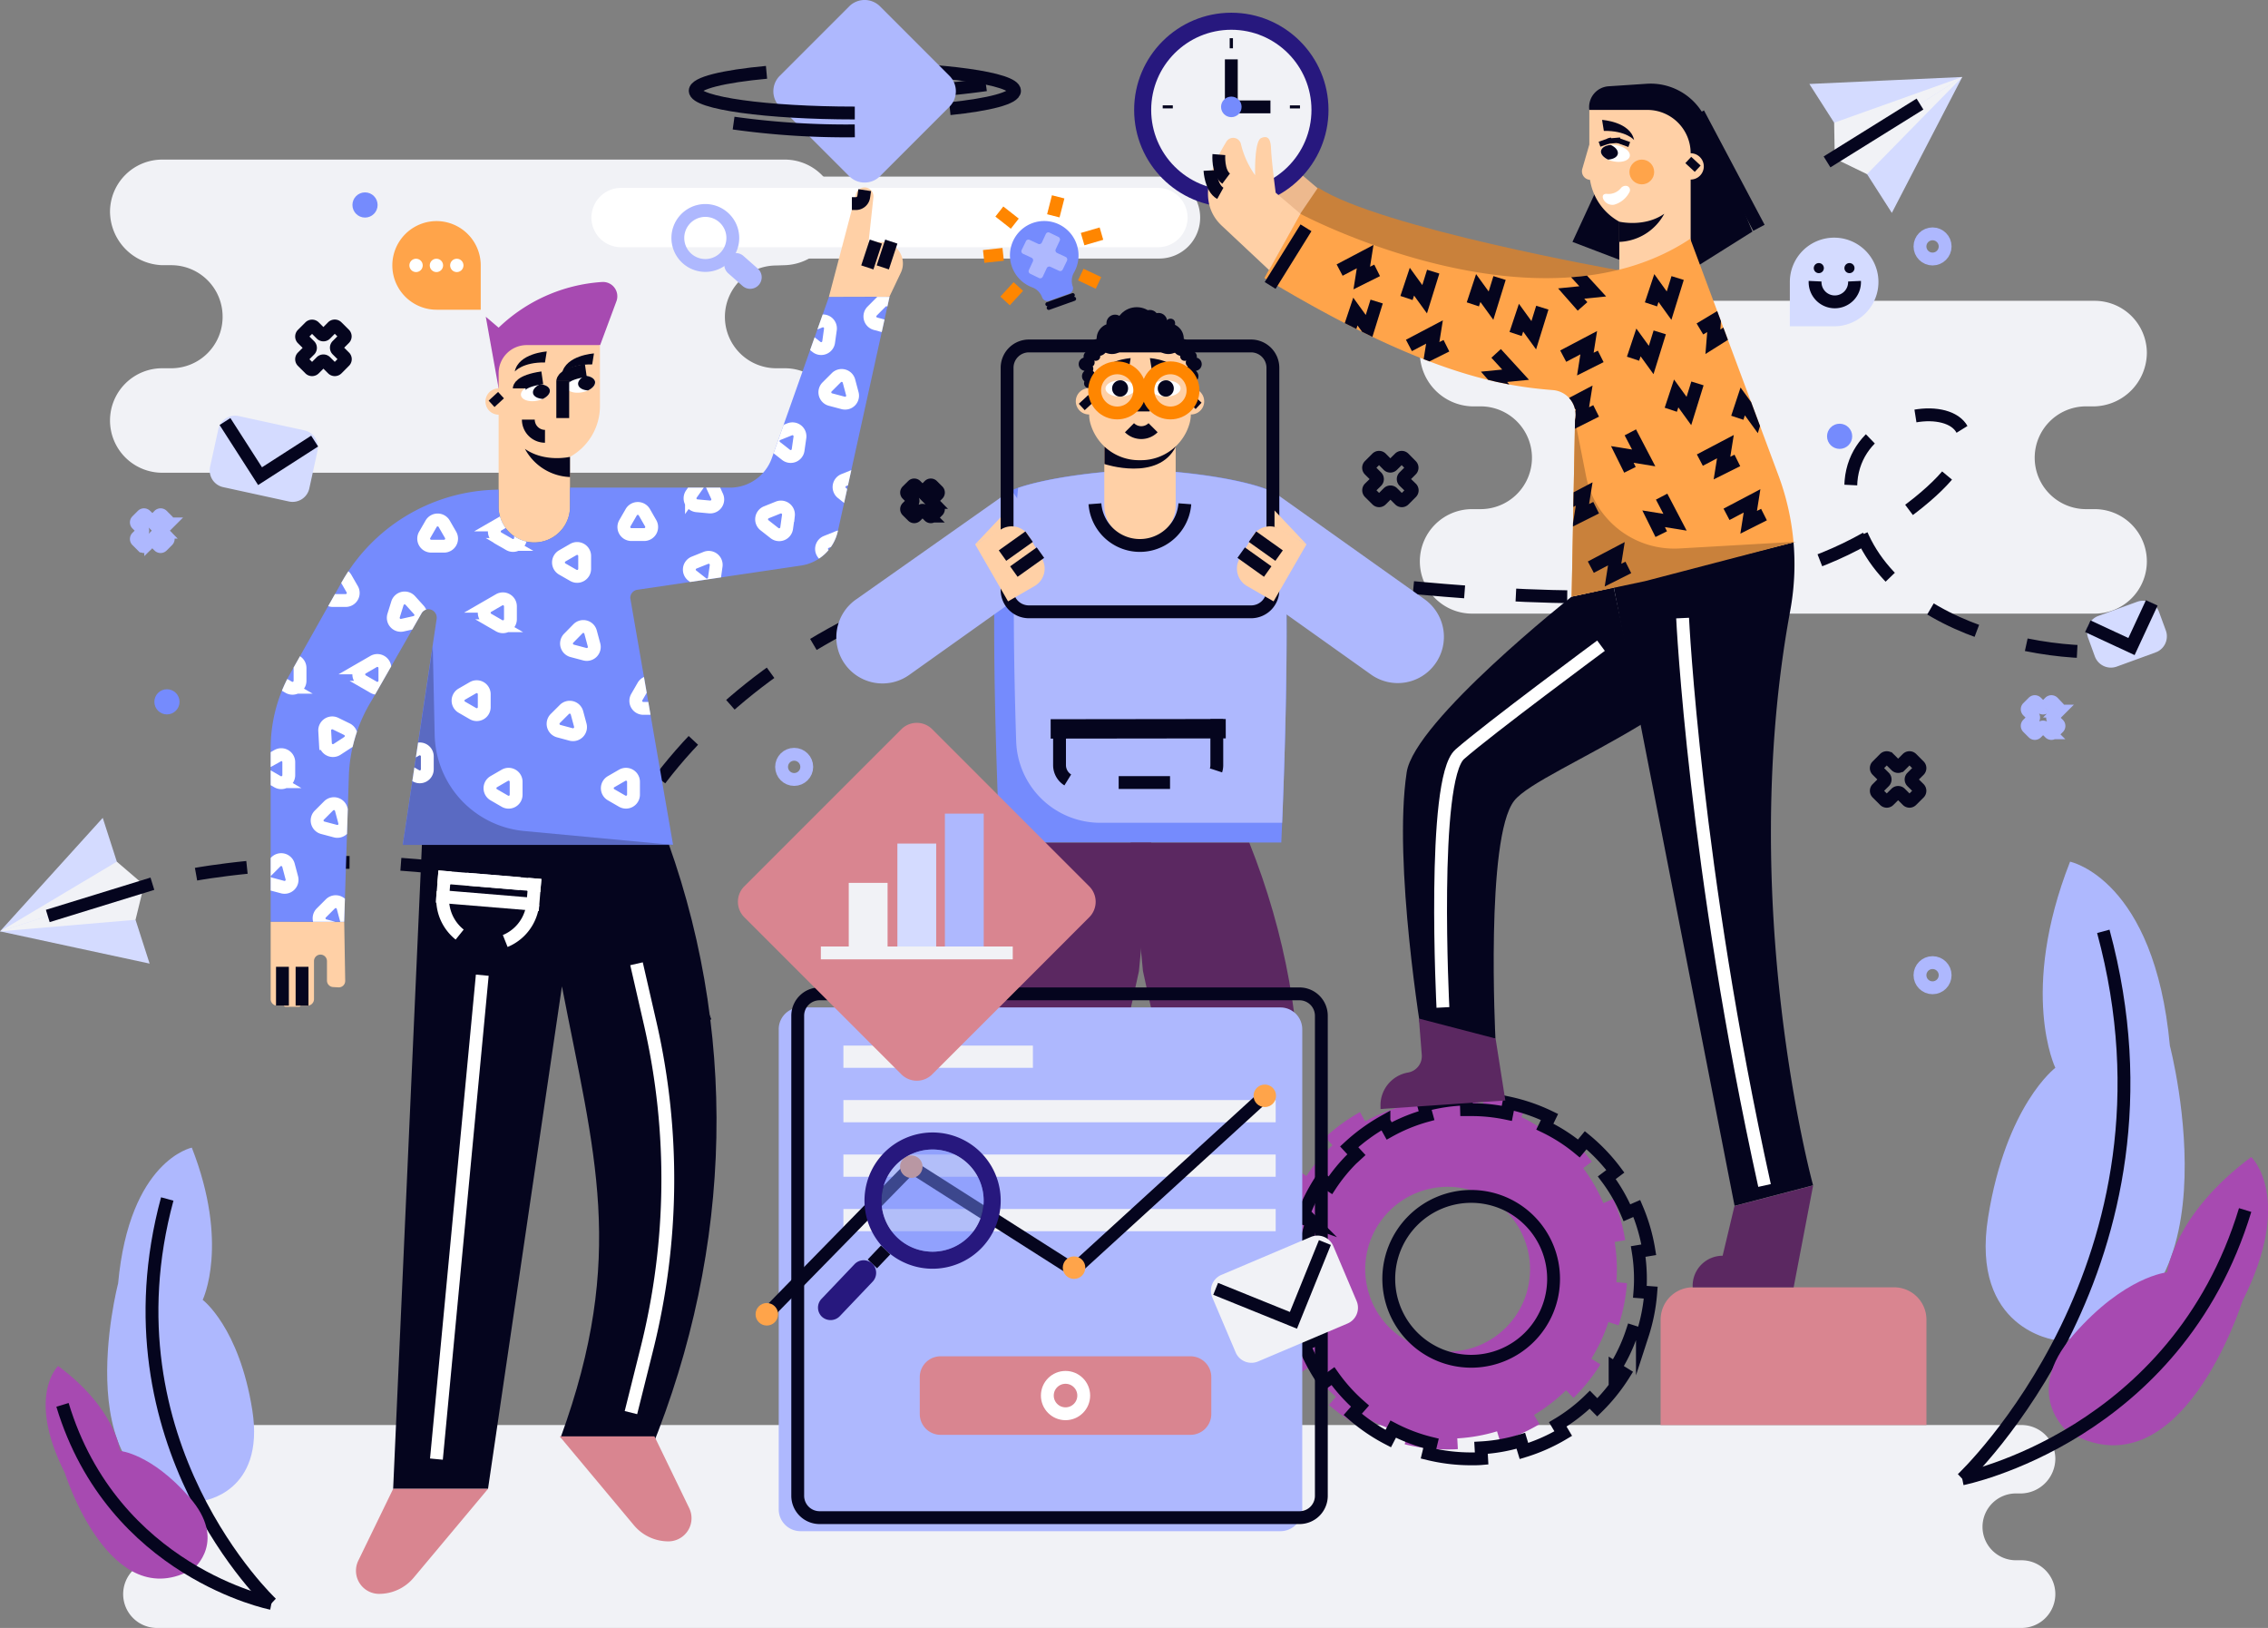 <svg xmlns="http://www.w3.org/2000/svg" xmlns:xlink="http://www.w3.org/1999/xlink" viewBox="0 0 529.81 380.18"><rect x="0" y="0" width="529.81" height="380.18" fill="#808080" stroke="none"/><defs><style>.cls-1,.cls-13,.cls-17,.cls-20,.cls-26,.cls-27,.cls-28,.cls-5,.cls-6,.cls-9{fill:none;}.cls-2{fill:#f1f2f6;}.cls-3{fill:#fff;}.cls-4{fill:#d98590;}.cls-5,.cls-9{stroke:#05051e;}.cls-13,.cls-17,.cls-20,.cls-26,.cls-27,.cls-5,.cls-6,.cls-9{stroke-miterlimit:10;stroke-width:3px;}.cls-6{stroke:#aeb8fe;}.cls-19,.cls-7{fill:#758bfd;}.cls-8{fill:#d4dbff;}.cls-9{stroke-dasharray:12;}.cls-10{fill:#ffa44a;}.cls-11{fill:#05051e;}.cls-12{fill:#aeb8fe;}.cls-13{stroke:#ff8600;}.cls-14{fill:#a74ab1;}.cls-15{fill:#5b2861;}.cls-16{fill:#ffd0a6;}.cls-17,.cls-26,.cls-27,.cls-28{stroke:#fff;}.cls-18{fill:#27187e;}.cls-19{isolation:isolate;opacity:0.5;}.cls-20{stroke:#f1f2f6;}.cls-21{fill:#edb98e;}.cls-22{fill:#c9813b;}.cls-23{clip-path:url(#clip-path);}.cls-24{fill:#5a6ac2;}.cls-25{clip-path:url(#clip-path-2);}.cls-26{stroke-dasharray:13.67 13.67;}.cls-27{stroke-dasharray:11.27 11.27;}.cls-28{stroke-miterlimit:10;stroke-width:3px;}</style><clipPath id="clip-path"><path class="cls-1" d="M415.47,111.08,394.85,55.77c-35.68,23.67-91.11-5.85-91.11-5.85l-8.37,15c37.54,22.66,55.92,25.26,67.4,26.18a5.76,5.76,0,0,1,5.16,7l-.8,41.23,9.84-2.17,42-10.51A59.19,59.19,0,0,0,415.47,111.08Z"/></clipPath><clipPath id="clip-path-2"><path class="cls-1" d="M207.79,69.33l-12.07,54.75a10.39,10.39,0,0,1-8.63,8l-38.2,5.65a1.94,1.94,0,0,0-1.66,1.92l10,57.63H94.09l7.89-52.6a2,2,0,0,0-1.78-2.41,1.88,1.88,0,0,0-1.66.84l-11.67,20.4a35.84,35.84,0,0,0-5.38,17.76l-1.09,34H63.23V174.75A35.71,35.71,0,0,1,67.4,158l12.39-22A42.6,42.6,0,0,1,115,114.39l1.48-.06v3.72a8.34,8.34,0,1,0,16.67,0v-4.17h37.37a10.38,10.38,0,0,0,9.79-6.92l13.33-37.63Z"/></clipPath></defs><g id="Layer_2" data-name="Layer 2"><g id="Home"><g id="OBJECTS"><g id="Shapes"><path class="cls-2" d="M489.31,94.9a12.59,12.59,0,0,0,12.2-12.45h0a12.2,12.2,0,0,0-12.2-12.2H343.87a12.2,12.2,0,0,0-12.19,12.2h0A12.59,12.59,0,0,0,343.87,94.9h2a12,12,0,0,1,12,12h0a12,12,0,0,1-12,12h-2a12.2,12.2,0,0,0-12.19,12.2h0a12.2,12.2,0,0,0,12.19,12.2H489.31a12.2,12.2,0,0,0,12.2-12.2h0a12.2,12.2,0,0,0-12.2-12.2h-2a12,12,0,0,1-12-12h0a12,12,0,0,1,12-12Z"/><path class="cls-2" d="M472.22,348.77a8.17,8.17,0,0,0,7.91-8.07h0a7.91,7.91,0,0,0-7.91-7.91H36.67a7.91,7.91,0,0,0-7.9,7.91h0a8.16,8.16,0,0,0,7.9,8.07H38a7.8,7.8,0,0,1,7.8,7.8h0a7.8,7.8,0,0,1-7.8,7.8H36.67a7.91,7.91,0,0,0-7.9,7.91h0a7.9,7.9,0,0,0,7.9,7.9H472.22a7.91,7.91,0,0,0,7.91-7.9h0a7.91,7.91,0,0,0-7.91-7.91h-1.3a7.8,7.8,0,0,1-7.8-7.8h0a7.8,7.8,0,0,1,7.8-7.8Z"/><path class="cls-2" d="M183.34,61.93a12.61,12.61,0,0,0,12.19-12.46h0a12.2,12.2,0,0,0-12.19-12.2H37.9a12.2,12.2,0,0,0-12.2,12.2h0A12.61,12.61,0,0,0,37.9,61.93h2A12,12,0,0,1,52,74h0a12,12,0,0,1-12,12h-2A12.2,12.2,0,0,0,25.7,98.2h0a12.2,12.2,0,0,0,12.2,12.2H183.34a12.2,12.2,0,0,0,12.19-12.2h0A12.2,12.2,0,0,0,183.34,86h-2a12,12,0,0,1-12-12h0a12,12,0,0,1,12-12Z"/><path class="cls-2" d="M270.79,60.38h-126a9.57,9.57,0,0,1-9.57-9.57h0a9.56,9.56,0,0,1,9.57-9.57h126a9.56,9.56,0,0,1,9.57,9.57h0A9.56,9.56,0,0,1,270.79,60.38Z"/><path class="cls-3" d="M277.42,50.81a6.93,6.93,0,0,1-6.93,6.93H145.09a6.93,6.93,0,0,1-6.93-6.93,6.63,6.63,0,0,1,.08-1,6.91,6.91,0,0,1,6.85-5.93h125.4a6.93,6.93,0,0,1,6.85,5.93A6.63,6.63,0,0,1,277.42,50.81Z"/><path class="cls-4" d="M387.93,332.79V308.18a7.54,7.54,0,0,1,7.54-7.55h47a7.55,7.55,0,0,1,7.55,7.55v24.61Z"/></g><g id="Background_Elements" data-name="Background Elements"><path class="cls-5" d="M80.43,83.35,78.78,81.7a.71.71,0,0,1,0-1l1.65-1.65a.69.69,0,0,0,0-1L78.7,76.33a.71.71,0,0,0-1,0L76.05,78a.69.69,0,0,1-1,0l-1.65-1.65a.71.71,0,0,0-1,0l-1.74,1.74a.71.71,0,0,0,0,1l1.66,1.65a.71.71,0,0,1,0,1l-1.66,1.65a.71.71,0,0,0,0,1l1.74,1.74a.71.71,0,0,0,1,0l1.65-1.65a.71.71,0,0,1,1,0l1.66,1.65a.71.71,0,0,0,1,0l1.73-1.74A.69.69,0,0,0,80.43,83.35Z"/><path class="cls-5" d="M329.67,114,328,112.38a.71.71,0,0,1,0-1l1.65-1.65a.69.69,0,0,0,0-1L327.94,107a.71.71,0,0,0-1,0l-1.66,1.65a.69.69,0,0,1-1,0L322.65,107a.71.71,0,0,0-1,0l-1.74,1.74a.71.71,0,0,0,0,1l1.66,1.65a.71.71,0,0,1,0,1L319.92,114a.72.72,0,0,0,0,1l1.74,1.73a.69.69,0,0,0,1,0l1.65-1.65a.71.71,0,0,1,1,0l1.66,1.65a.69.69,0,0,0,1,0l1.73-1.73A.7.7,0,0,0,329.67,114Z"/><path class="cls-5" d="M448.3,184.18l-1.66-1.65a.71.71,0,0,1,0-1l1.66-1.65a.71.71,0,0,0,0-1l-1.74-1.74a.71.71,0,0,0-1,0l-1.65,1.65a.69.69,0,0,1-1,0l-1.66-1.65a.71.71,0,0,0-1,0l-1.73,1.74a.69.69,0,0,0,0,1l1.65,1.65a.71.71,0,0,1,0,1l-1.65,1.65a.7.7,0,0,0,0,1l1.73,1.73a.69.69,0,0,0,1,0l1.66-1.65a.71.71,0,0,1,1,0l1.65,1.65a.69.69,0,0,0,1,0l1.74-1.73A.72.72,0,0,0,448.3,184.18Z"/><path class="cls-5" d="M219.07,118.54l-1.21-1.21a.52.52,0,0,1,0-.73l1.21-1.21a.51.51,0,0,0,0-.72l-1.27-1.27a.51.51,0,0,0-.72,0l-1.21,1.21a.52.52,0,0,1-.73,0l-1.21-1.21a.51.51,0,0,0-.72,0l-1.28,1.27a.51.51,0,0,0,0,.72l1.21,1.21a.52.52,0,0,1,0,.73l-1.21,1.21a.51.51,0,0,0,0,.72l1.28,1.27a.51.51,0,0,0,.72,0l1.21-1.21a.52.52,0,0,1,.73,0l1.21,1.21a.51.51,0,0,0,.72,0l1.27-1.27A.51.51,0,0,0,219.07,118.54Z"/><path class="cls-6" d="M39.15,125.5l-1.21-1.21a.52.52,0,0,1,0-.73l1.21-1.21a.51.51,0,0,0,0-.72l-1.27-1.27a.51.51,0,0,0-.72,0L36,121.57a.52.52,0,0,1-.73,0L34,120.36a.52.52,0,0,0-.73,0L32,121.63a.51.51,0,0,0,0,.72l1.21,1.21a.52.52,0,0,1,0,.73L32,125.5a.52.52,0,0,0,0,.73l1.27,1.27a.52.52,0,0,0,.73,0l1.21-1.21a.52.52,0,0,1,.73,0l1.21,1.21a.51.51,0,0,0,.72,0l1.27-1.27A.52.52,0,0,0,39.15,125.5Z"/><path class="cls-6" d="M480.85,169.19,479.64,168a.52.52,0,0,1,0-.73l1.21-1.21a.52.52,0,0,0,0-.73L479.58,164a.52.52,0,0,0-.73,0l-1.21,1.21a.52.52,0,0,1-.73,0L475.7,164a.51.51,0,0,0-.72,0l-1.27,1.27a.52.52,0,0,0,0,.73l1.21,1.21a.52.52,0,0,1,0,.73l-1.21,1.21a.51.51,0,0,0,0,.72l1.27,1.27a.51.51,0,0,0,.72,0l1.21-1.21a.52.52,0,0,1,.73,0l1.21,1.21a.52.52,0,0,0,.73,0l1.27-1.27A.51.51,0,0,0,480.85,169.19Z"/><circle class="cls-7" cx="429.74" cy="101.89" r="2.94"/><circle class="cls-7" cx="39" cy="163.9" r="2.94"/><circle class="cls-7" cx="85.27" cy="47.87" r="2.94"/><circle class="cls-6" cx="451.45" cy="227.74" r="2.94"/><circle class="cls-6" cx="185.52" cy="179.09" r="2.94"/><circle class="cls-6" cx="451.45" cy="57.55" r="2.94"/></g><g id="Icons"><path class="cls-6" d="M159.94,51.34a6.42,6.42,0,1,0,9.05-.6A6.41,6.41,0,0,0,159.94,51.34Z"/><line class="cls-6" x1="169.59" y1="59.79" x2="170.96" y2="60.99"/><path class="cls-6" d="M176.13,65.55h0a1.19,1.19,0,0,1-1.67.11l-3.4-3A1.19,1.19,0,0,1,171,61h0a1.19,1.19,0,0,1,1.67-.11l3.4,3A1.2,1.2,0,0,1,176.13,65.55Z"/><polygon class="cls-8" points="458.39 17.98 450.16 33.85 441.94 49.72 435.75 40.05 436.73 31.83 428.46 28.66 422.67 19.61 440.53 18.79 458.39 17.98"/><polygon class="cls-2" points="428.61 37.02 458.39 17.98 428.46 28.66 428.61 37.02"/><polygon class="cls-2" points="428.61 37.02 458.39 17.98 436.14 40.67 428.61 37.02"/><line class="cls-5" x1="426.8" y1="37.81" x2="448.51" y2="24.3"/><polygon class="cls-8" points="0 217.5 12 204.25 24 191 27.52 201.93 24.47 209.63 31.66 214.8 34.95 225.03 17.48 221.27 0 217.5"/><polygon class="cls-2" points="33.65 206.68 0 217.5 31.66 214.8 33.65 206.68"/><polygon class="cls-2" points="33.65 206.68 0 217.5 27.29 201.23 33.65 206.68"/><line class="cls-5" x1="35.6" y1="206.38" x2="11.16" y2="213.91"/><path class="cls-8" d="M67.48,117.11l-15.32-3.34A4,4,0,0,1,49.08,109L51,100.24a4,4,0,0,1,4.79-3.07L71.1,100.5a4,4,0,0,1,3.07,4.79L72.27,114A4,4,0,0,1,67.48,117.11Z"/><polyline class="cls-5" points="73.5 103.01 60.75 111.2 52.56 98.44"/><path class="cls-9" d="M45.8,204.15S122.59,190,156,225.78s-27.64,41.2-19-6.33,64.29-87.56,118.11-88.18,137.59,23.37,185.41-8.36-13.26-35.61-7.84-5.26S483,156,503.3,150.79"/><path class="cls-8" d="M503.51,152.38l-9,3.28a4,4,0,0,1-5.16-2.4L487.8,149a4,4,0,0,1,2.4-5.17l9-3.28a4,4,0,0,1,5.17,2.4l1.57,4.28A4,4,0,0,1,503.51,152.38Z"/><polyline class="cls-5" points="502.66 140.79 497.92 150.99 487.72 146.25"/><path class="cls-10" d="M102,51.63a10.35,10.35,0,0,0,0,20.7H112.3V62A10.35,10.35,0,0,0,102,51.63Z"/><circle class="cls-3" cx="106.71" cy="61.98" r="1.56"/><circle class="cls-3" cx="101.95" cy="61.98" r="1.56"/><circle class="cls-3" cx="97.19" cy="61.98" r="1.56"/><g id="_Group_" data-name="&lt;Group&gt;"><path class="cls-8" d="M428.46,55.5a10.35,10.35,0,1,1,0,20.7H418.11V65.85A10.35,10.35,0,0,1,428.46,55.5Z"/><circle class="cls-11" cx="424.88" cy="62.61" r="1.18"/><circle class="cls-11" cx="432.04" cy="62.61" r="1.18"/><path class="cls-5" d="M433.22,65.67a4.61,4.61,0,1,1-9.21,0"/></g><g id="_Group_2" data-name="&lt;Group&gt;"><path class="cls-7" d="M251.49,57a8,8,0,1,0-10.36,10.11,3.87,3.87,0,0,1,2.3,2.3h0a1.34,1.34,0,0,0,1.71.82l4.63-1.65a1.34,1.34,0,0,0,.81-1.72h0a3.91,3.91,0,0,1,.31-3.22A8,8,0,0,0,251.49,57Z"/><path class="cls-12" d="M248.93,60l-2-.93a.66.66,0,0,1-.31-.87l.94-2a.66.66,0,0,0-.32-.87l-2.06-1a.65.65,0,0,0-.87.31l-.93,2a.65.65,0,0,1-.86.31l-2-.93a.63.63,0,0,0-.86.31l-1,2.06a.65.65,0,0,0,.31.87l2,.93a.65.65,0,0,1,.31.87l-.93,2a.65.65,0,0,0,.31.87l2.06,1a.66.66,0,0,0,.87-.31l.93-2a.66.66,0,0,1,.87-.31l2,.93a.65.65,0,0,0,.87-.31l1-2.06A.67.67,0,0,0,248.93,60Z"/><path class="cls-11" d="M250.89,69.31a.47.47,0,0,0,.16-.54.48.48,0,0,0-.61-.29l-5.91,2.1a.49.49,0,0,0-.3.62.51.51,0,0,0,.47.32.48.48,0,0,0-.16.54.49.49,0,0,0,.62.29l5.91-2.11a.48.48,0,0,0-.18-.93Z"/><line class="cls-13" x1="234.79" y1="70.28" x2="237.88" y2="66.91"/><line class="cls-13" x1="229.79" y1="59.89" x2="234.34" y2="59.4"/><line class="cls-13" x1="233.45" y1="49.4" x2="237.06" y2="52.23"/><line class="cls-13" x1="247.19" y1="45.97" x2="246.06" y2="50.4"/><line class="cls-13" x1="256.61" y1="66.07" x2="252.47" y2="64.12"/><line class="cls-13" x1="257.3" y1="54.56" x2="252.9" y2="55.84"/></g></g><g id="PLants"><path class="cls-12" d="M480.13,312.93s-19.89-2.47-15.7-28.68,15.7-34.88,15.7-34.88-8.53-17.63,3.44-48.14c0,0,19.73,4,23.32,43C506.89,244.18,524.54,311.61,480.13,312.93Z"/><path class="cls-5" d="M458.39,345.35s53.88-50.57,32.95-127.85"/><path class="cls-14" d="M483,334.33s-10.74-8.72,1.31-22.54,21.95-14.66,21.95-14.66,1.47-13.44,19.64-26.93c0,0,10.1,9.56-2.07,33.68C523.81,303.88,509.46,349.82,483,334.33Z"/><path class="cls-5" d="M458.39,345.35s50.05-9.88,66.08-62.77"/><path class="cls-12" d="M47.35,350.5S62,348.68,58.94,329.32s-11.59-25.76-11.59-25.76,6.29-13-2.54-35.55c0,0-14.57,2.93-17.22,31.72C27.59,299.73,14.56,349.53,47.35,350.5Z"/><path class="cls-5" d="M63.41,374.44S23.61,337.09,39.07,280"/><path class="cls-14" d="M45.25,366.3s7.92-6.44-1-16.64-16.21-10.83-16.21-10.83S27,328.9,13.57,319c0,0-7.46,7.05,1.53,24.87C15.09,343.82,25.69,377.74,45.25,366.3Z"/><path class="cls-5" d="M63.41,374.44s-37-7.29-48.81-46.36"/></g><g id="Character02"><path class="cls-7" d="M299.51,192.15c-.12,2.91-.2,4.6-.2,4.6H233.52s-1.38-28.82-1.27-53.22c.05-10.75.39-20.64,1.27-26.84a1.18,1.18,0,0,1,.15-.42l2.36-1.66a1.69,1.69,0,0,1,.27-.11c.47-.21,1-.41,1.58-.61,6-2.07,17.28-3.83,28.43-4.22h.21c12.27.42,24.74,2.52,30.08,4.86a11.56,11.56,0,0,1,1.32.66,5.55,5.55,0,0,1,.76.54,1.67,1.67,0,0,1,.63,1c.87,6.2,1.21,16.09,1.26,26.84C300.66,162,299.89,183.06,299.51,192.15Z"/><path class="cls-12" d="M236,114.61l-2.36,1.66-33.59,23.67a10.78,10.78,0,1,0,12.49,17.57l19.68-14,16.33-11.61L236.3,114.5Z"/><path class="cls-12" d="M335.29,155a10.77,10.77,0,0,1-15,2.54l-19.68-14-16.33-11.61,12.36-17.39a11.56,11.56,0,0,1,1.32.66l.76.54,34.06,24.21A10.78,10.78,0,0,1,335.29,155Z"/><path class="cls-12" d="M245.25,324.92l-8.13,16.76a5.4,5.4,0,0,0,4.86,7.76h0a10.5,10.5,0,0,0,8.06-3.76l16.65-24.46Z"/><path class="cls-12" d="M287.46,324.92l8.13,16.76a5.4,5.4,0,0,1-4.86,7.76h0a10.5,10.5,0,0,1-8.06-3.76L266,321.22Z"/><path class="cls-12" d="M299.51,192.15H257.05a19.68,19.68,0,0,1-19.67-19.07c-.32-10-.6-22.57-.54-34.14,0-9.77.33-18.83,1-25,6-2.07,17.28-3.83,28.43-4.22h.21c12.27.42,24.74,2.52,30.08,4.86a11.56,11.56,0,0,1,1.32.66,5.55,5.55,0,0,1,.76.54,1.67,1.67,0,0,1,.63,1c.87,6.2,1.21,16.09,1.26,26.84C300.66,162,299.89,183.06,299.51,192.15Z"/><path class="cls-15" d="M266.06,226.79l2.87-30H241.21c-17.11,42.93-17,88.91,3.35,131,6.77-2.63,15-3.92,21.8-6.55C250.85,283.12,258.58,261.65,266.06,226.79Z"/><path class="cls-15" d="M267,226.79l-2.88-30h27.72c17.11,42.93,15.3,86.92-3,131-6.78-2.63-15.35-3.92-22.13-6.55C282.21,283.12,274.47,261.65,267,226.79Z"/><path class="cls-16" d="M258.05,98.07c0-.15-.05-.31-.08-.46V118a8.23,8.23,0,0,0,1.11,4.15,8.33,8.33,0,0,0,14.45,0,8.23,8.23,0,0,0,1.11-4.15V103.44l-.38.3A10.07,10.07,0,0,1,258.05,98.07Z"/><path class="cls-5" d="M255.78,117.65a10.53,10.53,0,0,0,21,0"/><path class="cls-11" d="M258,108.37s12.54,4.19,16.67-4.08H258Z"/><path class="cls-16" d="M278.18,90.65V87.11a6.57,6.57,0,0,0-6.57-6.57H261a6.57,6.57,0,0,0-6.57,6.57v3.54a3.07,3.07,0,0,0-.1,6.14h.1a7.77,7.77,0,0,0,.26,2,11.79,11.79,0,0,0,11.37,8.68h.49a11.78,11.78,0,0,0,11.36-8.68,7.77,7.77,0,0,0,.27-2h.1a3.07,3.07,0,0,0-.1-6.14Z"/><path class="cls-3" d="M265.11,90.69c0,.77-.81,1.45-2,1.76a6.25,6.25,0,0,1-1.42.19c-1.89,0-3.43-.83-3.44-1.89s1.52-1.93,3.41-1.94a5.42,5.42,0,0,1,1.42.16C264.27,89.25,265.1,89.91,265.11,90.69Z"/><path class="cls-11" d="M263.52,90.7a1.91,1.91,0,0,1-1.06,1.75,1.74,1.74,0,0,1-.76.18,1.91,1.91,0,0,1,0-3.82,1.62,1.62,0,0,1,.76.16A1.91,1.91,0,0,1,263.52,90.7Z"/><path class="cls-3" d="M275.78,90.69c0,.77-.81,1.45-2,1.76a6.25,6.25,0,0,1-1.42.19c-1.89,0-3.43-.83-3.44-1.89s1.52-1.93,3.41-1.94a5.38,5.38,0,0,1,1.42.16C274.94,89.25,275.77,89.91,275.78,90.69Z"/><path class="cls-11" d="M274.2,90.7a1.94,1.94,0,0,1-1.06,1.75,1.81,1.81,0,0,1-.77.18,1.91,1.91,0,0,1,0-3.82,1.62,1.62,0,0,1,.76.16A1.93,1.93,0,0,1,274.2,90.7Z"/><line class="cls-5" x1="267.09" y1="88.93" x2="267.09" y2="96.08"/><path class="cls-5" d="M269.36,99.89a3.9,3.9,0,0,1-5.51,0"/><path class="cls-11" d="M256.65,88.32s1.84-2.21,7.06-2.12l.41-2.56S257.54,84,256.65,88.32Z"/><path class="cls-11" d="M276.09,88.32s-1.84-2.21-7.06-2.12l-.41-2.56S275.21,84,276.09,88.32Z"/><line class="cls-5" x1="254.49" y1="94.77" x2="253.11" y2="93.28"/><line class="cls-5" x1="278.21" y1="94.5" x2="279.59" y2="93.02"/><circle class="cls-11" cx="266.31" cy="77.67" r="4.21"/><circle class="cls-11" cx="259.77" cy="79.09" r="3.59"/><circle class="cls-11" cx="260.48" cy="75.5" r="2.02"/><circle class="cls-11" cx="256.65" cy="81.11" r="2.02"/><circle class="cls-11" cx="254.5" cy="83.27" r="1.38"/><circle class="cls-11" cx="255.94" cy="83.19" r="1.08"/><circle class="cls-11" cx="254.63" cy="81.61" r="1.08"/><circle class="cls-11" cx="254.63" cy="84.65" r="1.08"/><circle class="cls-11" cx="254.32" cy="86.12" r="1.08"/><circle class="cls-11" cx="254.32" cy="89.52" r="1.08"/><circle class="cls-11" cx="254.32" cy="87.85" r="1.57"/><circle class="cls-11" cx="253.55" cy="85.04" r="1.57"/><circle class="cls-11" cx="265.55" cy="76.81" r="5.07"/><circle class="cls-11" cx="272.94" cy="79.09" r="3.59"/><circle class="cls-11" cx="268.62" cy="74.4" r="2.02"/><circle class="cls-11" cx="276.06" cy="81.11" r="2.02"/><circle class="cls-11" cx="270.64" cy="75.1" r="2.02"/><circle class="cls-11" cx="278.21" cy="83.27" r="1.38"/><circle class="cls-11" cx="276.77" cy="83.19" r="1.08"/><circle class="cls-11" cx="278.08" cy="81.61" r="1.08"/><circle class="cls-11" cx="272.08" cy="76.18" r="1.08"/><circle class="cls-11" cx="273.43" cy="75.5" r="1.08"/><circle class="cls-11" cx="278.08" cy="84.65" r="1.08"/><circle class="cls-11" cx="278.39" cy="86.12" r="1.08"/><circle class="cls-11" cx="278.39" cy="89.52" r="1.08"/><circle class="cls-11" cx="278.39" cy="87.85" r="1.57"/><circle class="cls-11" cx="279.16" cy="85.04" r="1.57"/><path class="cls-9" d="M284.25,167.93v10.75a4.06,4.06,0,0,1-4.05,4.07l-28.62,0a4.07,4.07,0,0,1-4.07-4.05V168"/><rect class="cls-11" x="245.43" y="167.95" width="40.9" height="4.53" transform="translate(-0.2 0.31) rotate(-0.07)"/><polygon class="cls-16" points="227.79 127.12 235.26 119.21 235.26 123.04 227.79 127.12"/><path class="cls-5" d="M235.26,137.79V85.89a5.1,5.1,0,0,1,5.1-5.1h51.89a5.1,5.1,0,0,1,5.1,5.1v51.9a5.09,5.09,0,0,1-5.1,5.09H240.36A5.09,5.09,0,0,1,235.26,137.79Z"/><path class="cls-16" d="M241.67,136.87l-6.19,3.57-7.69-13.32,6.19-3.57a4.7,4.7,0,0,1,6.42,1.72l3,5.17A4.71,4.71,0,0,1,241.67,136.87Z"/><line class="cls-5" x1="243.05" y1="129.06" x2="236.84" y2="133.48"/><line class="cls-5" x1="240.4" y1="125.33" x2="234.19" y2="129.75"/><polygon class="cls-16" points="305.2 127.12 297.73 119.21 297.73 123.04 305.2 127.12"/><path class="cls-16" d="M291.32,136.87l6.19,3.57,7.69-13.32L299,123.55a4.7,4.7,0,0,0-6.42,1.72l-3,5.17A4.71,4.71,0,0,0,291.32,136.87Z"/><line class="cls-5" x1="289.94" y1="129.06" x2="296.14" y2="133.48"/><line class="cls-5" x1="292.59" y1="125.33" x2="298.8" y2="129.75"/><circle class="cls-13" cx="260.98" cy="91.17" r="5.27"/><circle class="cls-13" cx="273.42" cy="91.17" r="5.27"/></g><g id="Business_Elements" data-name="Business Elements"><path class="cls-14" d="M377.59,299.44c.07-1,.11-2,.11-3a38.69,38.69,0,0,0-.52-6.41l2.47-.41a41.93,41.93,0,0,0-2.79-9.64l-2.31,1a39,39,0,0,0-4.71-8.18l2-1.5a42.54,42.54,0,0,0-6.92-7.27l-1.59,1.93a39.58,39.58,0,0,0-7.95-5.1l1.09-2.25a42.09,42.09,0,0,0-9.51-3.26l-.52,2.44a40.21,40.21,0,0,0-8.27-.86H337l-.08-2.49a42,42,0,0,0-9.92,1.47l.66,2.41a39.25,39.25,0,0,0-8.75,3.58l-1.21-2.19a42,42,0,0,0-8.12,5.9l1.69,1.83-1.09,1.06a39.46,39.46,0,0,0-5,6.14l-2.09-1.38a41.93,41.93,0,0,0-4.5,9l2.35.84a39.26,39.26,0,0,0-2.1,9.22l-2.49-.27a43.47,43.47,0,0,0-.23,4.42,42.11,42.11,0,0,0,.38,5.62l2.47-.33a39.37,39.37,0,0,0,2.37,9.14l-2.33.91a42.59,42.59,0,0,0,4.76,8.84l2-1.44a39.41,39.41,0,0,0,6.32,7l-1.65,1.88a42.06,42.06,0,0,0,8.29,5.66l1.15-2.21a39.53,39.53,0,0,0,8.85,3.32l-.59,2.43a42.14,42.14,0,0,0,10,1.19c.81,0,1.62,0,2.42-.07l-.14-2.5a39.57,39.57,0,0,0,9.29-1.65l.73,2.39a41.92,41.92,0,0,0,9.19-4.07l-1.28-2.15a40,40,0,0,0,7.48-5.76l1.75,1.78a42.65,42.65,0,0,0,6.28-7.83l-2.13-1.32a38.94,38.94,0,0,0,4-8.57l2.38.78a41.75,41.75,0,0,0,1.95-9.85Zm-39.42,16.22a19.25,19.25,0,1,1,19.25-19.24A19.23,19.23,0,0,1,338.17,315.66Z"/><path class="cls-5" d="M383.09,301.68c.08-1,.12-2,.12-3a39.89,39.89,0,0,0-.52-6.41l2.47-.41a42,42,0,0,0-2.8-9.64l-2.3,1a39,39,0,0,0-4.71-8.18l2-1.5a42.16,42.16,0,0,0-6.93-7.26l-1.59,1.92a39.3,39.3,0,0,0-7.95-5.1l1.09-2.25a42,42,0,0,0-9.5-3.26L352,260a40.28,40.28,0,0,0-8.27-.86h-1.14l-.07-2.49a42,42,0,0,0-9.93,1.47l.66,2.41a39.65,39.65,0,0,0-8.74,3.58l-1.22-2.19a42.76,42.76,0,0,0-8.12,5.9l1.7,1.84c-.37.34-.74.69-1.09,1a39.53,39.53,0,0,0-5,6.14l-2.08-1.38a42,42,0,0,0-4.51,9l2.35.84a39.76,39.76,0,0,0-2.1,9.22l-2.48-.26a43.12,43.12,0,0,0-.23,4.41,42.1,42.1,0,0,0,.37,5.62l2.48-.33a39.35,39.35,0,0,0,2.36,9.14l-2.32.91a41.67,41.67,0,0,0,4.76,8.84l2-1.44a39.8,39.8,0,0,0,6.32,7L316,330.3a41.84,41.84,0,0,0,8.3,5.66l1.15-2.21a39.45,39.45,0,0,0,8.84,3.32l-.59,2.43a42.23,42.23,0,0,0,10,1.19c.8,0,1.62,0,2.41-.07l-.14-2.5a39.65,39.65,0,0,0,9.3-1.65l.73,2.39a41.64,41.64,0,0,0,9.18-4.07l-1.28-2.15a39.63,39.63,0,0,0,7.48-5.76l1.75,1.78a42.23,42.23,0,0,0,6.28-7.83l-2.12-1.32a39.54,39.54,0,0,0,4-8.56l2.38.77a42.26,42.26,0,0,0,1.95-9.85ZM343.68,317.9a19.25,19.25,0,1,1,19.24-19.24A19.24,19.24,0,0,1,343.68,317.9Z"/><path class="cls-12" d="M299.11,357.58H187a5.09,5.09,0,0,1-5.09-5.09V240.37a5.09,5.09,0,0,1,5.09-5.1H299.11a5.1,5.1,0,0,1,5.1,5.1V352.49A5.09,5.09,0,0,1,299.11,357.58Z"/><path class="cls-5" d="M303.57,354.42H191.45a5.11,5.11,0,0,1-5.1-5.1V237.2a5.11,5.11,0,0,1,5.1-5.1H303.57a5.11,5.11,0,0,1,5.1,5.1V349.32A5.1,5.1,0,0,1,303.57,354.42Z"/><rect class="cls-2" x="197.02" y="244.18" width="44.27" height="5.19"/><rect class="cls-2" x="197.02" y="256.9" width="100.98" height="5.19"/><rect class="cls-2" x="197.02" y="269.62" width="100.98" height="5.19"/><rect class="cls-2" x="197.02" y="282.34" width="100.98" height="5.19"/><path class="cls-4" d="M278.12,335.08H219.7a4.86,4.86,0,0,1-4.84-4.84v-8.66a4.86,4.86,0,0,1,4.84-4.84h58.42a4.86,4.86,0,0,1,4.84,4.84v8.66A4.86,4.86,0,0,1,278.12,335.08Z"/><circle class="cls-17" cx="248.91" cy="325.91" r="4.25"/><path class="cls-2" d="M314.77,309.09l-20.85,8.84a4,4,0,0,1-5.28-2.13L283.2,303a4,4,0,0,1,2.14-5.28l20.85-8.84a4,4,0,0,1,5.28,2.14l5.44,12.82A4,4,0,0,1,314.77,309.09Z"/><polyline class="cls-5" points="309.5 290.17 302.15 308.34 283.98 300.99"/><polyline class="cls-5" points="179.13 306.93 212.88 272.46 250.85 296.63 295.46 255.91"/><circle class="cls-10" cx="179.13" cy="306.93" r="2.63"/><circle class="cls-10" cx="212.88" cy="272.46" r="2.63"/><circle class="cls-10" cx="250.9" cy="296.04" r="2.63"/><circle class="cls-10" cx="295.46" cy="255.91" r="2.63"/><path class="cls-18" d="M228.83,268.86a15.91,15.91,0,1,0,.55,22.49A15.91,15.91,0,0,0,228.83,268.86ZM226.5,288.6a11.93,11.93,0,1,1-.42-16.86A11.93,11.93,0,0,1,226.5,288.6Z"/><path class="cls-19" d="M226.5,288.6a11.93,11.93,0,1,1-.42-16.86A11.93,11.93,0,0,1,226.5,288.6Z"/><line class="cls-5" x1="206.89" y1="291.9" x2="203.79" y2="295.16"/><path class="cls-18" d="M192,307.5h0a2.94,2.94,0,0,1-.1-4.16l7.72-8.11a2.94,2.94,0,0,1,4.16-.11h0a3,3,0,0,1,.1,4.16l-7.72,8.11A3,3,0,0,1,192,307.5Z"/><path class="cls-4" d="M254.46,214.2l-3.18,3.18-5.15,5.16-28.36,28.35a5.1,5.1,0,0,1-7.21,0L173.87,214.2a5.1,5.1,0,0,1,0-7.21l36.69-36.69a5.1,5.1,0,0,1,7.21,0L254.46,207A5.1,5.1,0,0,1,254.46,214.2Z"/><rect class="cls-2" x="198.27" y="206.18" width="9.07" height="16.36"/><rect class="cls-12" x="220.73" y="190.01" width="9.07" height="32.72"/><rect class="cls-8" x="209.63" y="197" width="9.07" height="25.73"/><line class="cls-20" x1="191.75" y1="222.54" x2="236.58" y2="222.54"/></g><g id="Character03"><path class="cls-21" d="M302.53,39.47c-.41-3.18-1-8.12-1.07-10.28s-.67-3.19-2.32-2.48-1.41,8.68-1.41,8.68a20.69,20.69,0,0,1-3.3-7.26,1.86,1.86,0,0,0-3.4-.59l-.07.12c-2.13,3.52-7.79,13.16-1,19.52L301,57.55l7.31-13.16Z"/><circle class="cls-18" cx="287.64" cy="25.67" r="22.7"/><circle class="cls-2" cx="287.64" cy="25.67" r="18.72"/><rect class="cls-11" x="287.26" y="8.92" width="0.76" height="2.36"/><rect class="cls-11" x="287.26" y="38.63" width="0.76" height="2.36"/><rect class="cls-11" x="301.32" y="24.61" width="2.36" height="0.71"/><rect class="cls-11" x="271.61" y="24.6" width="2.36" height="0.71"/><polyline class="cls-5" points="287.64 13.86 287.64 24.96 296.78 24.96"/><circle class="cls-7" cx="287.64" cy="24.96" r="2.4"/><path class="cls-22" d="M378.27,63.14s-56-9.91-70.38-19.33l-4.15,6.11-3.65,6.57S348.36,82.37,367.77,84Z"/><path class="cls-11" d="M394.94,63.14l14.43-9.06L398.68,28.27a14.17,14.17,0,0,0-14-8.71l-8.91.59a4.86,4.86,0,0,0-4.5,5.52h0Z"/><polyline class="cls-11" points="381.73 61.98 367.33 56.49 377.75 33.94"/><path class="cls-16" d="M371.27,25.67V39.91a13.53,13.53,0,0,0,7,11.86V63.14a8.34,8.34,0,0,0,16.67,0V41.93a3.07,3.07,0,0,0,0-6.14h0a10.12,10.12,0,0,0-10.12-10.12Z"/><path class="cls-11" d="M381.73,32.7s-1.84-2.22-7.07-2.13L374.25,28S380.84,28.41,381.73,32.7Z"/><path class="cls-11" d="M378.27,51.77s5.87,1.4,10.51-1.85a12.45,12.45,0,0,1-10.51,6.57Z"/><line class="cls-5" x1="394.8" y1="39.12" x2="396.17" y2="37.64"/><path class="cls-3" d="M374,35.19c-.15.76.54,1.56,1.64,2.08a5.56,5.56,0,0,0,1.36.43c1.86.35,3.53-.2,3.72-1.24s-1.15-2.17-3-2.52a5.91,5.91,0,0,0-1.43-.09C375.11,33.92,374.18,34.43,374,35.19Z"/><path class="cls-11" d="M374,35.19c-.15.76.54,1.56,1.64,2.08,1.22-.08,2.15-.58,2.29-1.34s-.54-1.57-1.65-2.08C375.11,33.92,374.18,34.43,374,35.19Z"/><line class="cls-5" x1="379.39" y1="32.67" x2="378.98" y2="33.82"/><line class="cls-5" x1="374.86" y1="32.6" x2="375.27" y2="33.76"/><line class="cls-5" x1="376.97" y1="32.23" x2="377.07" y2="33.45"/><path class="cls-16" d="M371.27,33.76l-1.65,5.7A2,2,0,0,0,371.55,42h0Z"/><path class="cls-3" d="M380.62,44.91a5.8,5.8,0,0,1-3.54,2.89,2.36,2.36,0,0,1-2.55-1.3h0c-.38-.89.14-1.3.87-1.22a3.73,3.73,0,0,0,3.24-1.34,1.4,1.4,0,0,1,1.46-.5h0A1,1,0,0,1,380.62,44.91Z"/><circle class="cls-10" cx="383.53" cy="40.16" r="2.89"/><path class="cls-11" d="M418.2,142.61a59.74,59.74,0,0,0,.77-16l-42,10.51L383.2,169l22,112.6,18.34-4.79S405.55,211.19,418.2,142.61Z"/><path class="cls-11" d="M383.72,169c-13.66,8.3-26.87,14-30,18-6.77,8.66-4.38,55.54-4.38,55.54H332.22s-6.86-41-3.61-62.2c1.84-12,38.52-41,38.52-41l9.84-2.17Z"/><path class="cls-10" d="M415.47,111.08,394.85,55.77c-35.68,23.67-91.11-5.85-91.11-5.85l-8.37,15c37.54,22.66,55.92,25.26,67.4,26.18a5.76,5.76,0,0,1,5.16,7l-.8,41.23,9.84-2.17,42-10.51A59.19,59.19,0,0,0,415.47,111.08Z"/><path class="cls-22" d="M419.51,126.52l-27.31,1.57a21,21,0,0,1-21.69-16.89l-2.58-13.09-.79,41.23,17.13-3.62Z"/><path class="cls-16" d="M298,45c-.41-3.17-1-8.12-1.08-10.28s-.66-3.19-2.31-2.48-1.41,8.68-1.41,8.68a20.82,20.82,0,0,1-3.31-7.26,1.86,1.86,0,0,0-3.4-.59l-.07.12c-2.12,3.52-7.78,13.16-1,19.53l11.05,10.36,7.32-13.16Z"/><path class="cls-5" d="M284.73,36.1s-.33,4.11,1.69,5.62"/><path class="cls-5" d="M282.65,39.81s.22,4.12,2.42,5.34"/><path class="cls-15" d="M405.18,281.64l-2.77,11.62h0a7,7,0,0,0-7,7.17v.2H419l4.55-23.78Z"/><path class="cls-15" d="M331.46,237.87l.67,8.47a3.88,3.88,0,0,1-3.2,4.13h0a7.76,7.76,0,0,0-6.44,7.89l0,.63L351.65,257l-2.28-14.47Z"/><g class="cls-23"><polyline class="cls-5" points="312.94 63.07 318.9 59.93 318.11 64.93 321.7 63.14"/><polyline class="cls-5" points="365.17 83.17 371.13 80.03 370.34 85.03 373.93 83.23"/><polyline class="cls-5" points="329.13 80.67 335.1 77.53 334.3 82.53 337.89 80.74"/><polyline class="cls-5" points="364.1 95.9 370.07 92.76 369.27 97.76 372.86 95.96"/><polyline class="cls-5" points="397.09 107.45 403.06 104.31 402.26 109.31 405.85 107.52"/><polyline class="cls-5" points="364.1 118.5 370.07 115.36 369.27 120.36 372.86 118.56"/><polyline class="cls-5" points="403.32 120.11 409.28 116.97 408.49 121.97 412.07 120.17"/><polyline class="cls-5" points="371.62 132.45 377.59 129.31 376.8 134.31 380.38 132.51"/><polyline class="cls-5" points="380.85 100.97 383.97 106.94 378.98 106.13 380.76 109.72"/><polyline class="cls-5" points="388.16 115.98 391.29 121.96 386.29 121.15 388.07 124.74"/><polyline class="cls-5" points="321.59 70.42 319.59 76.86 316.62 72.76 315.35 76.57"/><polyline class="cls-5" points="360.29 71.85 358.29 78.29 355.32 74.19 354.05 78"/><polyline class="cls-5" points="405.84 76.22 400.13 79.81 400.54 74.76 397.1 76.82"/><polyline class="cls-5" points="387.72 77.62 385.72 84.07 382.75 79.97 381.48 83.77"/><polyline class="cls-5" points="396.53 89.54 394.53 95.98 391.56 91.88 390.3 95.69"/><polyline class="cls-5" points="412.07 91.41 410.08 97.85 407.1 93.75 405.84 97.56"/><polyline class="cls-5" points="350.3 64.93 348.3 71.38 345.32 67.27 344.06 71.08"/><polyline class="cls-5" points="334.8 63.44 332.8 69.88 329.83 65.78 328.56 69.59"/><polyline class="cls-5" points="391.9 64.93 389.9 71.38 386.94 67.27 385.67 71.08"/><polyline class="cls-5" points="349.5 82.53 354.05 87.5 349.01 88 351.67 91.02"/><polyline class="cls-5" points="367.51 63.07 372.07 68.04 367.03 68.55 369.68 71.56"/></g><path class="cls-17" d="M393.06,144.34s2.79,58.44,19.14,132.51"/><path class="cls-17" d="M337.07,235.27S334.36,182,341,176.15s33-25.36,33-25.36"/><line class="cls-5" x1="396.73" y1="26.49" x2="410.89" y2="53.2"/><line class="cls-5" x1="296.71" y1="66.66" x2="305.08" y2="53.2"/></g><path class="cls-5" d="M199.68,16C220.27,16,237,18.35,237,21.21c0,1.71-5.94,3.22-15.11,4.17"/><path class="cls-5" d="M202,21.61a190,190,0,0,0,28.32-1.82"/><path class="cls-12" d="M198.37,41.14,182.15,24.92a5.1,5.1,0,0,1,0-7.21L198.37,1.49a5.1,5.1,0,0,1,7.21,0L221.8,17.71a5.1,5.1,0,0,1,0,7.21L205.58,41.14A5.1,5.1,0,0,1,198.37,41.14Z"/><path class="cls-5" d="M199.68,26.39c-20.59,0-37.28-2.32-37.28-5.18,0-1.8,6.62-3.39,16.66-4.32"/><path class="cls-5" d="M199.68,30.56a190,190,0,0,1-28.31-1.81"/><path class="cls-11" d="M150.2,343c-6.77-2.93-12.46-4.37-19.23-7.3,15.51-42.51,7.78-66.46.3-105.35L114,347.7H91.84l6.74-150.9h57.53C173.23,244.69,170.53,296,150.2,343Z"/><path class="cls-16" d="M69.83,235.12H66.71a.41.41,0,0,1-.42-.41h0a.42.42,0,0,1,.42-.42h3.12a.42.42,0,0,1,.42.42h0A.41.41,0,0,1,69.83,235.12Z"/><path class="cls-14" d="M116.48,90.7l-3-16.73,3,2.55h0a38.47,38.47,0,0,1,24.06-10.66h.05A3.34,3.34,0,0,1,144,70.35l-3.8,10.23Z"/><path class="cls-16" d="M140.15,80.59V94.83a13.56,13.56,0,0,1-7,11.86v11.36a8.34,8.34,0,1,1-16.67,0V96.84a3.07,3.07,0,0,1,0-6.14V87.16a6.57,6.57,0,0,1,6.57-6.57Z"/><path class="cls-7" d="M207.79,69.33l-12.07,54.75a10.39,10.39,0,0,1-8.63,8l-38.2,5.65a1.94,1.94,0,0,0-1.66,1.92l10,57.63H94.09l7.89-52.6a2,2,0,0,0-1.78-2.41,1.88,1.88,0,0,0-1.66.84l-11.67,20.4a35.84,35.84,0,0,0-5.38,17.76l-1.09,34H63.23V174.75A35.71,35.71,0,0,1,67.4,158l12.39-22A42.6,42.6,0,0,1,115,114.39l1.48-.06v3.72a8.34,8.34,0,1,0,16.67,0v-4.17h37.37a10.38,10.38,0,0,0,9.79-6.92l13.33-37.63Z"/><path class="cls-24" d="M157.2,197.32H94.09l7-46.41.45,20.7a23.07,23.07,0,0,0,20.91,22.46Z"/><path class="cls-3" d="M128.44,91.08c.14.76-.54,1.56-1.64,2.08a5.63,5.63,0,0,1-1.37.43c-1.86.35-3.52-.21-3.72-1.24s1.15-2.17,3-2.52a5.88,5.88,0,0,1,1.43-.09C127.37,89.81,128.29,90.32,128.44,91.08Z"/><path class="cls-3" d="M139,89.09c.14.76-.54,1.57-1.65,2.09a6.38,6.38,0,0,1-1.36.43c-1.86.35-3.53-.21-3.72-1.25s1.15-2.16,3-2.51a5,5,0,0,1,1.42-.09C137.89,87.83,138.82,88.33,139,89.09Z"/><path class="cls-11" d="M128.44,91.08c.14.76-.54,1.56-1.64,2.08-1.22-.08-2.15-.58-2.29-1.34s.54-1.57,1.64-2.08C127.37,89.81,128.29,90.32,128.44,91.08Z"/><path class="cls-11" d="M139,89.09c.14.76-.54,1.57-1.65,2.09-1.22-.08-2.14-.58-2.29-1.35s.54-1.56,1.65-2.08C137.89,87.83,138.82,88.33,139,89.09Z"/><polyline class="cls-5" points="131.46 88.98 131.46 96.13 130.54 96.13"/><path class="cls-5" d="M127.31,101.89a3.9,3.9,0,0,1-3.89-3.9"/><path class="cls-11" d="M120.25,86.77s1.83-2.21,7.06-2.12l.41-2.57S121.13,82.48,120.25,86.77Z"/><path class="cls-11" d="M131.27,87.23s1.84-2.21,7.07-2.13l.41-2.56S132.16,82.94,131.27,87.23Z"/><path class="cls-11" d="M133.15,106.69s-5.88,1.39-10.52-1.86a12.45,12.45,0,0,0,10.52,6.57Z"/><line class="cls-5" x1="116.62" y1="94.04" x2="115.25" y2="92.55"/><path class="cls-16" d="M193.63,69.33l6.32-24a2.09,2.09,0,0,1,2-1.56h0a2.09,2.09,0,0,1,2.08,2.32l-1.13,10.44H206a5,5,0,0,1,4.47,7.08l-2.7,5.68Z"/><path class="cls-5" d="M199,47.54h1A1.83,1.83,0,0,0,201.76,46L202,44.4"/><line class="cls-5" x1="202.61" y1="62.45" x2="204.6" y2="56.42"/><line class="cls-5" x1="206.22" y1="62.45" x2="208.21" y2="56.42"/><g class="cls-25"><path class="cls-17" d="M100.71,122.31l-1.5,2.6a1.76,1.76,0,0,0,1.52,2.64h3a1.76,1.76,0,0,0,1.53-2.64l-1.5-2.6A1.76,1.76,0,0,0,100.71,122.31Z"/><path class="cls-17" d="M77.72,135l-1.49,2.6a1.76,1.76,0,0,0,1.52,2.64h3a1.76,1.76,0,0,0,1.53-2.64l-1.5-2.6A1.77,1.77,0,0,0,77.72,135Z"/><path class="cls-17" d="M147.47,119.6l-1.5,2.6a1.76,1.76,0,0,0,1.53,2.64h3A1.76,1.76,0,0,0,152,122.2l-1.49-2.6A1.77,1.77,0,0,0,147.47,119.6Z"/><path class="cls-17" d="M164.9,130.28l-2.79,1.12a1.76,1.76,0,0,0-.42,3l2.36,1.85a1.76,1.76,0,0,0,2.83-1.14l.42-3A1.76,1.76,0,0,0,164.9,130.28Z"/><path class="cls-17" d="M181.78,118.53,179,119.65a1.76,1.76,0,0,0-.43,3l2.36,1.85a1.76,1.76,0,0,0,2.83-1.14l.42-3A1.76,1.76,0,0,0,181.78,118.53Z"/><path class="cls-17" d="M195.78,125.45,193,126.57a1.76,1.76,0,0,0-.43,3l2.37,1.85a1.76,1.76,0,0,0,2.82-1.14l.42-3A1.76,1.76,0,0,0,195.78,125.45Z"/><path class="cls-17" d="M184.47,100.26l-2.79,1.12a1.76,1.76,0,0,0-.42,3l2.36,1.85a1.75,1.75,0,0,0,2.82-1.14l.43-3A1.76,1.76,0,0,0,184.47,100.26Z"/><path class="cls-17" d="M191.59,75.06l-2.78,1.12a1.76,1.76,0,0,0-.43,3l2.36,1.85a1.76,1.76,0,0,0,2.83-1.14l.42-3A1.76,1.76,0,0,0,191.59,75.06Z"/><path class="cls-17" d="M199.87,111l-2.78,1.12a1.76,1.76,0,0,0-.43,3L199,117a1.76,1.76,0,0,0,2.83-1.14l.42-3A1.76,1.76,0,0,0,199.87,111Z"/><path class="cls-17" d="M150.26,160.19l-1.5,2.6a1.76,1.76,0,0,0,1.52,2.64h3a1.76,1.76,0,0,0,1.53-2.64l-1.5-2.6A1.76,1.76,0,0,0,150.26,160.19Z"/><path class="cls-17" d="M162.75,118.11l3,.28a1.76,1.76,0,0,0,1.76-2.49l-1.25-2.73a1.77,1.77,0,0,0-3-.28l-1.73,2.45A1.75,1.75,0,0,0,162.75,118.11Z"/><path class="cls-17" d="M114,144.63l2.6,1.5a1.76,1.76,0,0,0,2.64-1.53v-3a1.76,1.76,0,0,0-2.64-1.52l-2.6,1.5A1.76,1.76,0,0,0,114,144.63Z"/><path class="cls-17" d="M116.36,125.65l2.6,1.49a1.75,1.75,0,0,0,2.64-1.52v-3a1.76,1.76,0,0,0-2.64-1.53l-2.6,1.5A1.77,1.77,0,0,0,116.36,125.65Z"/><path class="cls-17" d="M107.88,165.15l2.6,1.5a1.75,1.75,0,0,0,2.64-1.52v-3a1.76,1.76,0,0,0-2.64-1.53l-2.6,1.5A1.76,1.76,0,0,0,107.88,165.15Z"/><path class="cls-17" d="M94.58,179.68l2.6,1.5a1.76,1.76,0,0,0,2.64-1.53v-3a1.76,1.76,0,0,0-2.64-1.52l-2.6,1.5A1.76,1.76,0,0,0,94.58,179.68Z"/><path class="cls-17" d="M115.34,185.6l2.59,1.5a1.75,1.75,0,0,0,2.64-1.52v-3a1.76,1.76,0,0,0-2.64-1.53l-2.59,1.5A1.76,1.76,0,0,0,115.34,185.6Z"/><path class="cls-17" d="M142.75,185.6l2.6,1.5a1.76,1.76,0,0,0,2.64-1.52v-3a1.76,1.76,0,0,0-2.64-1.53l-2.6,1.5A1.76,1.76,0,0,0,142.75,185.6Z"/><path class="cls-17" d="M94,146l2.93-.66a1.76,1.76,0,0,0,.91-2.91l-2-2.21a1.77,1.77,0,0,0-3,.67l-.89,2.86A1.76,1.76,0,0,0,94,146Z"/><path class="cls-17" d="M75.85,170.63l.17,3A1.76,1.76,0,0,0,78.74,175l2.51-1.64a1.77,1.77,0,0,0-.17-3.05L78.4,169A1.76,1.76,0,0,0,75.85,170.63Z"/><path class="cls-17" d="M62.22,181.05l2.6,1.5A1.76,1.76,0,0,0,67.46,181v-3a1.76,1.76,0,0,0-2.64-1.53l-2.6,1.5A1.76,1.76,0,0,0,62.22,181.05Z"/><path class="cls-17" d="M138.74,150.52l-.78-2.9a1.75,1.75,0,0,0-2.94-.79L132.89,149a1.77,1.77,0,0,0,.79,3l2.9.77A1.76,1.76,0,0,0,138.74,150.52Z"/><path class="cls-17" d="M80.48,191.89l-.77-2.9a1.76,1.76,0,0,0-2.95-.79l-2.12,2.12a1.76,1.76,0,0,0,.79,3l2.9.77A1.75,1.75,0,0,0,80.48,191.89Z"/><path class="cls-17" d="M68.17,205l-.77-2.9a1.76,1.76,0,0,0-3-.79l-2.12,2.12a1.76,1.76,0,0,0,.79,2.95l2.89.77A1.76,1.76,0,0,0,68.17,205Z"/><path class="cls-17" d="M80.9,214.77l-.78-2.9a1.76,1.76,0,0,0-2.94-.79l-2.13,2.13a1.76,1.76,0,0,0,.79,2.94l2.9.78A1.77,1.77,0,0,0,80.9,214.77Z"/><path class="cls-17" d="M199.09,91.89l-.77-2.9a1.76,1.76,0,0,0-2.95-.79l-2.12,2.12a1.76,1.76,0,0,0,.79,3l2.9.77A1.75,1.75,0,0,0,199.09,91.89Z"/><path class="cls-17" d="M209.56,74.22l-.77-2.9a1.77,1.77,0,0,0-2.95-.79l-2.12,2.13a1.76,1.76,0,0,0,.79,2.94l2.9.78A1.76,1.76,0,0,0,209.56,74.22Z"/><path class="cls-17" d="M135.56,169.36l-.78-2.9a1.75,1.75,0,0,0-2.94-.78l-2.13,2.12a1.76,1.76,0,0,0,.79,2.94l2.9.78A1.77,1.77,0,0,0,135.56,169.36Z"/><path class="cls-17" d="M131.34,132.88l2.6,1.49a1.76,1.76,0,0,0,2.64-1.52v-3a1.76,1.76,0,0,0-2.64-1.53l-2.6,1.5A1.77,1.77,0,0,0,131.34,132.88Z"/><path class="cls-17" d="M84.67,159l2.6,1.5A1.76,1.76,0,0,0,89.91,159v-3a1.76,1.76,0,0,0-2.64-1.52l-2.6,1.5A1.76,1.76,0,0,0,84.67,159Z"/><path class="cls-17" d="M64.85,159l2.6,1.5A1.76,1.76,0,0,0,70.09,159v-3a1.76,1.76,0,0,0-2.64-1.52l-2.6,1.5A1.76,1.76,0,0,0,64.85,159Z"/></g><path class="cls-16" d="M63.23,215.28v18.06a1.51,1.51,0,0,0,1.52,1.51h7.09a1.52,1.52,0,0,0,1.51-1.51v-8.89a1.52,1.52,0,0,1,1.52-1.52h0a1.52,1.52,0,0,1,1.51,1.52V229a1.52,1.52,0,0,0,1.43,1.51l1.23.07a1.5,1.5,0,0,0,1.6-1.53l-.23-13.72Z"/><line class="cls-5" x1="65.98" y1="234.84" x2="65.98" y2="225.78"/><line class="cls-5" x1="70.56" y1="234.84" x2="70.56" y2="225.78"/><path class="cls-5" d="M121.3,90.7s0-1.7,5.38-2.47"/><path class="cls-5" d="M131.46,89s0-1.7,5.39-2.47"/><path class="cls-4" d="M91.84,347.7,83.7,364.46a5.4,5.4,0,0,0,4.86,7.76h0a10.53,10.53,0,0,0,8.06-3.76L114,347.7Z"/><path class="cls-4" d="M152.88,335.43,161,352.19a5.41,5.41,0,0,1-4.86,7.77h0a10.51,10.51,0,0,1-8.06-3.77l-17.35-20.76Z"/><line class="cls-17" x1="101.95" y1="340.75" x2="112.66" y2="227.74"/><path class="cls-17" d="M148.69,225.07,152,239.5a162.91,162.91,0,0,1-.86,75.39l-3.75,15"/><polyline class="cls-17" points="103.66 206.46 103.79 204.89 105.36 205.02"/><line class="cls-26" x1="108.95" y1="205.31" x2="121.49" y2="206.35"/><polyline class="cls-17" points="123.28 206.5 124.85 206.63 124.72 208.2"/><path class="cls-27" d="M124.47,211.16a10.55,10.55,0,0,1-11.37,9.36h0a10.56,10.56,0,0,1-9.66-11.4l.1-1.18"/><rect class="cls-28" x="111.87" y="197.45" width="4.53" height="21.13" transform="translate(-102.58 304.62) rotate(-85.27)"/></g></g></g></svg>